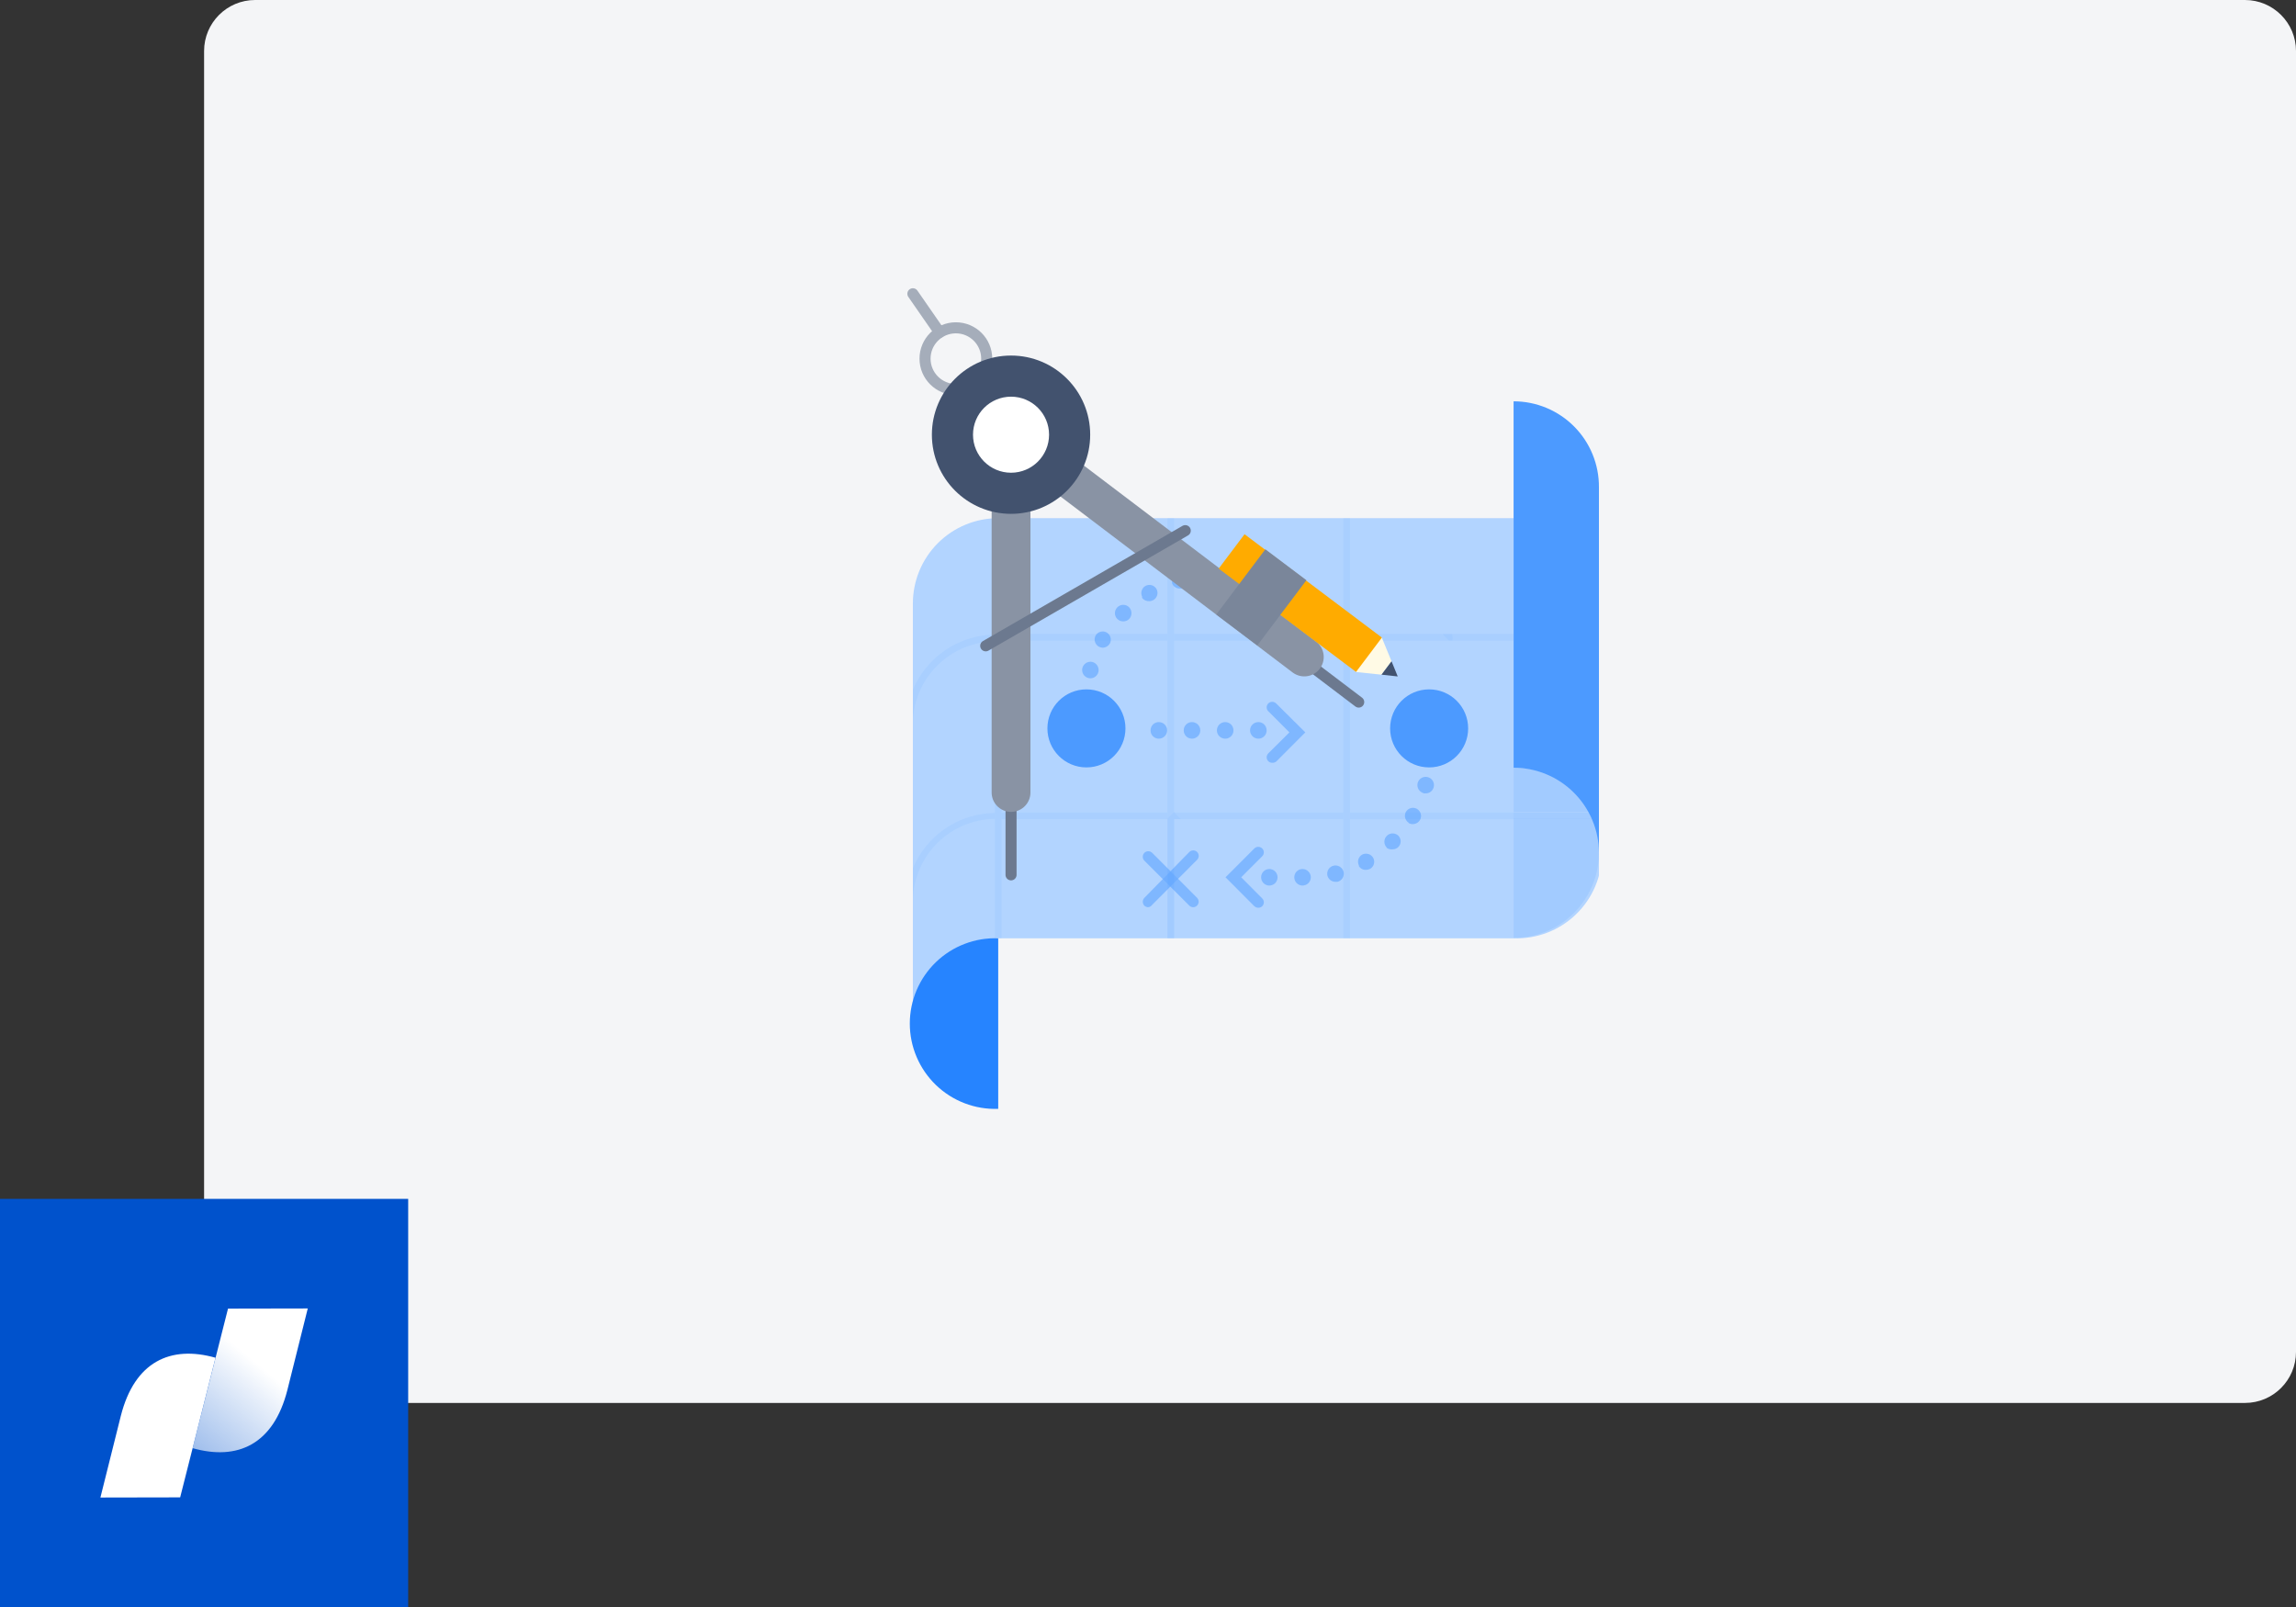 <svg width="180" height="126" viewBox="0 0 180 126" fill="none" xmlns="http://www.w3.org/2000/svg">
<rect x="0" y="0" width="180" height="126" fill="#333333" stroke="none"/>
<path d="M16 4C16 1.791 17.791 0 20 0H176C178.209 0 180 1.791 180 4V106C180 108.209 178.209 110 176 110H20C17.791 110 16 108.209 16 106V4Z" fill="#F4F5F7"/>
<g clip-path="url(#clip0)">
<path d="M78.257 40.627H118.661V60.196C119.56 60.164 120.455 60.313 121.295 60.634C122.134 60.956 122.9 61.443 123.547 62.067C124.194 62.691 124.709 63.439 125.06 64.266C125.412 65.094 125.593 65.983 125.593 66.882C125.593 67.781 125.412 68.671 125.06 69.498C124.709 70.326 124.194 71.074 123.547 71.698C122.9 72.322 122.134 72.809 121.295 73.13C120.455 73.452 119.56 73.601 118.661 73.569H78.257C77.379 73.569 76.509 73.742 75.697 74.078C74.885 74.414 74.148 74.907 73.526 75.528C72.272 76.783 71.567 78.485 71.567 80.259V47.326C71.566 46.447 71.738 45.576 72.073 44.763C72.409 43.95 72.902 43.212 73.523 42.589C74.145 41.967 74.883 41.474 75.695 41.137C76.507 40.8 77.378 40.627 78.257 40.627V40.627Z" fill="#B2D4FF"/>
<path d="M78.257 86.941C76.484 86.941 74.784 86.238 73.529 84.985C72.275 83.732 71.569 82.032 71.567 80.259V80.259C71.569 82.032 72.275 83.732 73.529 84.985C74.784 86.238 76.484 86.941 78.257 86.941V86.941Z" fill="#0065FF"/>
<path d="M118.661 60.196V31.466C119.544 31.466 120.417 31.64 121.232 31.979C122.046 32.318 122.786 32.815 123.408 33.441C124.03 34.067 124.522 34.809 124.855 35.626C125.189 36.443 125.358 37.318 125.352 38.2V66.878C125.35 65.105 124.644 63.406 123.389 62.153C122.135 60.9 120.434 60.196 118.661 60.196V60.196Z" fill="#4C9AFF"/>
<g opacity="0.3">
<path opacity="0.3" d="M118.661 63.706H124.546C124.643 63.874 124.73 64.048 124.806 64.226H118.661V63.706Z" fill="#4C9AFF"/>
<path opacity="0.3" d="M91.526 63.706V64.183L91.483 64.226H78.517V63.706H91.526Z" fill="#4C9AFF"/>
<path opacity="0.3" d="M118.67 63.706H105.835V64.226H118.67V63.706Z" fill="#4C9AFF"/>
<path opacity="0.3" d="M71.567 70.475V68.074C72.098 66.803 72.99 65.715 74.133 64.945C75.276 64.174 76.619 63.756 77.997 63.741V64.2C76.326 64.223 74.727 64.887 73.53 66.055C72.334 67.222 71.631 68.804 71.567 70.475V70.475Z" fill="#4C9AFF"/>
<path opacity="0.3" d="M105.315 63.706V64.226H92.583L92.063 63.706H105.315Z" fill="#4C9AFF"/>
<path opacity="0.3" d="M105.315 49.709H92.046V50.229H105.315V49.709Z" fill="#4C9AFF"/>
<path opacity="0.3" d="M91.526 49.709H78.517V50.229H91.526V49.709Z" fill="#4C9AFF"/>
<path opacity="0.3" d="M113.097 49.709L113.574 50.229H105.835V49.709H113.097Z" fill="#4C9AFF"/>
<path opacity="0.3" d="M71.567 56.487V54.086C72.1 52.816 72.993 51.729 74.135 50.959C75.278 50.19 76.62 49.77 77.997 49.753V50.281C76.337 50.304 74.748 50.958 73.553 52.111C72.359 53.264 71.648 54.828 71.567 56.487V56.487Z" fill="#4C9AFF"/>
<path opacity="0.3" d="M118.661 49.709V50.229H113.886L113.86 49.709H118.661Z" fill="#4C9AFF"/>
<path opacity="0.3" d="M105.835 73.569H105.315V64.226V63.706V50.229V49.709V40.627H105.835V49.709V50.229V63.706V64.226V73.569Z" fill="#4C9AFF"/>
<path opacity="0.3" d="M92.046 63.68L92.037 63.671L91.526 64.183V63.706V50.229V49.709V40.627H92.046V49.709V50.229V63.68Z" fill="#4C9AFF"/>
<path opacity="0.3" d="M78.517 63.706V73.569H77.997V40.635H78.517V63.706Z" fill="#4C9AFF"/>
<path opacity="0.3" d="M118.661 63.706H124.546C124.643 63.874 124.73 64.048 124.806 64.226H118.661V63.706Z" fill="#4C9AFF"/>
<path opacity="0.3" d="M113.86 49.709L113.886 50.229H113.574L113.097 49.709H113.86Z" fill="#4C9AFF"/>
<path opacity="0.3" d="M113.86 49.709L113.886 50.229H113.574L113.097 49.709H113.86Z" fill="#4C9AFF"/>
<path opacity="0.14" d="M92.046 63.706V63.68L92.063 63.706H92.046Z" fill="#4C9AFF"/>
<path opacity="0.3" d="M92.037 63.671L92.046 63.68V63.706H92.063L92.583 64.226H92.046V73.569H91.526V64.226H91.483L91.526 64.183L92.037 63.671Z" fill="#4C9AFF"/>
<path opacity="0.3" d="M92.037 63.671L92.046 63.68V63.706H92.063L92.583 64.226H92.046V73.569H91.526V64.226H91.483L91.526 64.183L92.037 63.671Z" fill="#4C9AFF"/>
</g>
<path d="M78.257 73.569V86.941C77.359 86.974 76.463 86.825 75.624 86.503C74.784 86.182 74.018 85.695 73.371 85.07C72.725 84.446 72.21 83.698 71.859 82.871C71.507 82.044 71.326 81.154 71.326 80.255C71.326 79.356 71.507 78.466 71.859 77.639C72.21 76.812 72.725 76.064 73.371 75.44C74.018 74.816 74.784 74.328 75.624 74.007C76.463 73.685 77.359 73.536 78.257 73.569V73.569Z" fill="#2684FF"/>
<g opacity="0.7">
<path opacity="0.7" d="M84.541 55.109C84.543 54.937 84.612 54.773 84.734 54.651C84.855 54.53 85.019 54.461 85.191 54.459C85.362 54.461 85.526 54.53 85.648 54.651C85.769 54.773 85.838 54.937 85.841 55.109V55.109C85.841 55.281 85.772 55.446 85.65 55.568C85.528 55.69 85.363 55.759 85.191 55.759C85.018 55.759 84.853 55.69 84.731 55.568C84.609 55.446 84.541 55.281 84.541 55.109V55.109ZM85.329 53.167C85.162 53.124 85.019 53.018 84.93 52.87C84.841 52.723 84.813 52.546 84.853 52.379V52.379C84.896 52.212 85.002 52.069 85.15 51.979C85.297 51.89 85.474 51.862 85.641 51.902C85.808 51.947 85.951 52.056 86.039 52.205C86.126 52.354 86.152 52.532 86.109 52.699V52.699C86.073 52.839 85.991 52.962 85.876 53.05C85.762 53.138 85.621 53.185 85.477 53.185L85.329 53.167ZM86.135 50.697C85.991 50.612 85.885 50.474 85.84 50.313C85.794 50.151 85.814 49.978 85.893 49.831C85.976 49.684 86.114 49.577 86.276 49.532C86.438 49.486 86.612 49.507 86.759 49.588V49.588C86.905 49.672 87.013 49.809 87.06 49.971C87.107 50.132 87.089 50.306 87.011 50.455V50.455C86.952 50.554 86.868 50.637 86.768 50.695C86.668 50.753 86.554 50.783 86.439 50.784V50.784C86.332 50.781 86.228 50.751 86.135 50.697V50.697ZM87.6 48.539C87.538 48.479 87.49 48.407 87.456 48.327C87.423 48.247 87.406 48.162 87.406 48.076C87.406 47.989 87.423 47.904 87.456 47.824C87.49 47.745 87.538 47.672 87.6 47.612V47.612C87.722 47.49 87.887 47.422 88.059 47.422C88.232 47.422 88.397 47.49 88.519 47.612V47.612C88.639 47.736 88.706 47.903 88.706 48.076C88.706 48.249 88.639 48.415 88.519 48.539V48.539C88.394 48.657 88.23 48.722 88.059 48.721V48.721C87.888 48.722 87.724 48.657 87.6 48.539V48.539ZM89.55 46.806C89.472 46.657 89.454 46.483 89.501 46.322C89.548 46.16 89.655 46.023 89.801 45.939V45.939C89.949 45.858 90.122 45.838 90.284 45.883C90.447 45.928 90.584 46.036 90.668 46.182V46.182C90.747 46.33 90.766 46.503 90.721 46.664C90.676 46.826 90.57 46.963 90.425 47.049C90.328 47.105 90.217 47.135 90.105 47.135V47.135C89.993 47.143 89.882 47.122 89.78 47.075C89.679 47.028 89.591 46.956 89.524 46.867L89.55 46.806ZM91.899 45.679C91.875 45.596 91.869 45.509 91.88 45.424C91.891 45.338 91.919 45.255 91.963 45.181C92.007 45.106 92.065 45.042 92.134 44.99C92.204 44.939 92.283 44.902 92.367 44.882V44.882C92.534 44.843 92.711 44.87 92.858 44.959C93.006 45.048 93.112 45.192 93.155 45.359V45.359C93.176 45.442 93.18 45.528 93.167 45.613C93.155 45.697 93.125 45.779 93.081 45.852C93.037 45.925 92.978 45.989 92.909 46.04C92.84 46.09 92.762 46.127 92.679 46.147V46.147C92.627 46.156 92.574 46.156 92.523 46.147V46.147C92.379 46.156 92.238 46.116 92.12 46.034C92.002 45.952 91.915 45.834 91.873 45.697L91.899 45.679ZM97.047 45.22C97.049 45.048 97.118 44.884 97.24 44.763C97.361 44.641 97.525 44.572 97.697 44.57V44.57C97.869 44.57 98.034 44.638 98.156 44.76C98.278 44.882 98.347 45.048 98.347 45.22V45.22C98.347 45.392 98.278 45.558 98.156 45.68C98.034 45.801 97.869 45.87 97.697 45.87V45.87C97.523 45.875 97.355 45.811 97.229 45.692C97.102 45.574 97.027 45.41 97.021 45.237L97.047 45.22ZM94.447 45.22C94.449 45.048 94.518 44.884 94.639 44.763C94.761 44.641 94.925 44.572 95.097 44.57V44.57C95.269 44.57 95.434 44.638 95.556 44.76C95.678 44.882 95.747 45.048 95.747 45.22V45.22C95.747 45.392 95.678 45.558 95.556 45.68C95.434 45.801 95.269 45.87 95.097 45.87V45.87C94.923 45.875 94.755 45.811 94.629 45.692C94.502 45.574 94.427 45.41 94.421 45.237L94.447 45.22Z" fill="#4C9AFF"/>
<path opacity="0.7" d="M101.467 68.785C101.467 68.612 101.535 68.447 101.657 68.325C101.779 68.203 101.944 68.135 102.117 68.135V68.135C102.288 68.137 102.452 68.206 102.574 68.328C102.695 68.449 102.764 68.613 102.767 68.785V68.785C102.764 68.956 102.695 69.12 102.574 69.242C102.452 69.363 102.288 69.432 102.117 69.435V69.435C101.944 69.435 101.779 69.366 101.657 69.244C101.535 69.122 101.467 68.957 101.467 68.785V68.785ZM98.867 68.785C98.867 68.612 98.935 68.447 99.057 68.325C99.179 68.203 99.344 68.135 99.517 68.135V68.135C99.688 68.137 99.851 68.206 99.971 68.328C100.091 68.45 100.158 68.614 100.158 68.785V68.785C100.158 68.956 100.091 69.12 99.971 69.241C99.851 69.363 99.688 69.432 99.517 69.435C99.344 69.435 99.179 69.366 99.057 69.244C98.935 69.122 98.867 68.957 98.867 68.785V68.785ZM104.067 68.663C104.046 68.58 104.042 68.494 104.055 68.409C104.067 68.325 104.097 68.243 104.141 68.17C104.185 68.097 104.244 68.033 104.313 67.982C104.382 67.931 104.46 67.895 104.543 67.875V67.875C104.711 67.835 104.887 67.863 105.035 67.952C105.182 68.041 105.289 68.184 105.332 68.351V68.351C105.353 68.434 105.357 68.521 105.344 68.605C105.331 68.69 105.302 68.771 105.258 68.845C105.213 68.918 105.155 68.982 105.086 69.032C105.017 69.083 104.939 69.12 104.855 69.14V69.14H104.691C104.549 69.139 104.411 69.093 104.299 69.007C104.186 68.921 104.104 68.8 104.067 68.663V68.663ZM106.545 67.875C106.464 67.727 106.444 67.554 106.489 67.392C106.535 67.229 106.642 67.092 106.788 67.008V67.008C106.937 66.93 107.11 66.912 107.272 66.959C107.434 67.006 107.571 67.113 107.655 67.259V67.259C107.736 67.407 107.756 67.58 107.711 67.742C107.665 67.904 107.558 68.042 107.412 68.126V68.126C107.312 68.176 107.203 68.203 107.091 68.204V68.204C106.973 68.21 106.856 68.182 106.753 68.124C106.65 68.065 106.566 67.979 106.511 67.875H106.545ZM108.721 66.462C108.598 66.339 108.53 66.172 108.53 65.998C108.53 65.825 108.598 65.658 108.721 65.535C108.843 65.413 109.008 65.344 109.18 65.344C109.352 65.344 109.517 65.413 109.639 65.535V65.535C109.748 65.653 109.808 65.808 109.808 65.968C109.808 66.128 109.748 66.283 109.639 66.401C109.579 66.462 109.508 66.51 109.429 66.543C109.35 66.576 109.265 66.592 109.18 66.592V66.592C109.093 66.604 109.005 66.598 108.92 66.576C108.835 66.554 108.756 66.515 108.686 66.462H108.721ZM110.454 64.521C110.311 64.434 110.207 64.296 110.163 64.134C110.12 63.973 110.14 63.801 110.22 63.654V63.654C110.305 63.509 110.444 63.404 110.606 63.36C110.768 63.316 110.94 63.338 111.087 63.42V63.42C111.231 63.505 111.337 63.643 111.382 63.804C111.427 63.966 111.409 64.139 111.329 64.287C111.271 64.386 111.187 64.469 111.087 64.527C110.987 64.585 110.873 64.615 110.757 64.616V64.616C110.635 64.618 110.515 64.585 110.411 64.521H110.454ZM111.607 62.189C111.44 62.145 111.297 62.036 111.209 61.886C111.122 61.737 111.096 61.56 111.139 61.392V61.392C111.161 61.309 111.199 61.232 111.251 61.164C111.303 61.096 111.368 61.04 111.442 60.997C111.516 60.954 111.598 60.927 111.683 60.916C111.767 60.905 111.853 60.91 111.936 60.933C112.019 60.954 112.097 60.991 112.166 61.043C112.234 61.095 112.291 61.16 112.334 61.234C112.377 61.309 112.405 61.391 112.415 61.476C112.426 61.561 112.419 61.647 112.395 61.73V61.73C112.359 61.867 112.278 61.989 112.165 62.075C112.052 62.161 111.913 62.208 111.771 62.207C111.702 62.215 111.631 62.21 111.563 62.189H111.607Z" fill="#4C9AFF"/>
<path opacity="0.7" d="M98.65 71.177C98.535 71.176 98.424 71.133 98.338 71.055L96.076 68.785L98.338 66.523C98.421 66.443 98.531 66.398 98.646 66.398C98.76 66.398 98.871 66.443 98.953 66.523C98.994 66.563 99.026 66.611 99.048 66.664C99.07 66.716 99.082 66.773 99.082 66.83C99.082 66.888 99.07 66.944 99.048 66.997C99.026 67.05 98.994 67.098 98.953 67.138L97.307 68.785L98.953 70.44C98.994 70.48 99.026 70.528 99.048 70.581C99.07 70.634 99.082 70.69 99.082 70.748C99.082 70.805 99.07 70.862 99.048 70.914C99.026 70.967 98.994 71.015 98.953 71.055C98.871 71.132 98.763 71.175 98.65 71.177V71.177Z" fill="#4C9AFF"/>
<path opacity="0.7" d="M90.018 71.133C89.906 71.131 89.798 71.088 89.715 71.012C89.635 70.93 89.59 70.819 89.59 70.704C89.59 70.589 89.635 70.479 89.715 70.397L93.242 66.8C93.323 66.721 93.432 66.676 93.545 66.676C93.659 66.676 93.768 66.721 93.849 66.8C93.889 66.84 93.921 66.888 93.944 66.941C93.966 66.994 93.977 67.05 93.977 67.108C93.977 67.165 93.966 67.222 93.944 67.274C93.921 67.327 93.889 67.375 93.849 67.415L90.33 70.943C90.293 70.994 90.247 71.037 90.193 71.07C90.14 71.102 90.08 71.124 90.018 71.133Z" fill="#4C9AFF"/>
<path opacity="0.7" d="M93.545 71.133C93.433 71.132 93.324 71.089 93.242 71.012L89.715 67.485C89.633 67.403 89.587 67.292 89.587 67.177C89.587 67.062 89.633 66.951 89.715 66.869C89.796 66.788 89.907 66.742 90.022 66.742C90.138 66.742 90.248 66.788 90.33 66.869L93.849 70.397C93.908 70.457 93.948 70.534 93.965 70.617C93.981 70.7 93.972 70.787 93.94 70.865C93.908 70.944 93.853 71.011 93.783 71.058C93.713 71.106 93.63 71.132 93.545 71.133V71.133Z" fill="#4C9AFF"/>
<path opacity="0.7" d="M98 57.267C98 57.094 98.069 56.929 98.19 56.807C98.312 56.685 98.478 56.617 98.65 56.617V56.617C98.736 56.615 98.821 56.632 98.9 56.664C98.98 56.696 99.052 56.744 99.112 56.804C99.173 56.865 99.221 56.937 99.253 57.017C99.285 57.096 99.301 57.181 99.3 57.267V57.267C99.301 57.352 99.285 57.437 99.253 57.517C99.221 57.596 99.173 57.668 99.112 57.729C99.052 57.789 98.98 57.837 98.9 57.87C98.821 57.902 98.736 57.918 98.65 57.917V57.917C98.478 57.917 98.312 57.848 98.19 57.726C98.069 57.604 98 57.439 98 57.267V57.267ZM95.4 57.267C95.4 57.094 95.469 56.929 95.59 56.807C95.712 56.685 95.878 56.617 96.05 56.617V56.617C96.136 56.615 96.221 56.632 96.3 56.664C96.379 56.696 96.452 56.744 96.512 56.804C96.573 56.865 96.621 56.937 96.653 57.017C96.685 57.096 96.701 57.181 96.7 57.267V57.267C96.701 57.352 96.685 57.437 96.653 57.517C96.621 57.596 96.573 57.668 96.512 57.729C96.452 57.789 96.379 57.837 96.3 57.87C96.221 57.902 96.136 57.918 96.05 57.917V57.917C95.878 57.917 95.712 57.848 95.59 57.726C95.469 57.604 95.4 57.439 95.4 57.267V57.267ZM92.8 57.267C92.799 57.181 92.815 57.096 92.847 57.017C92.879 56.937 92.927 56.865 92.988 56.804C93.048 56.744 93.121 56.696 93.2 56.664C93.279 56.632 93.364 56.615 93.45 56.617V56.617C93.622 56.617 93.788 56.685 93.91 56.807C94.031 56.929 94.1 57.094 94.1 57.267V57.267C94.1 57.439 94.031 57.604 93.91 57.726C93.788 57.848 93.622 57.917 93.45 57.917V57.917C93.364 57.918 93.279 57.902 93.2 57.87C93.121 57.837 93.048 57.789 92.988 57.729C92.927 57.668 92.879 57.596 92.847 57.517C92.815 57.437 92.799 57.352 92.8 57.267V57.267ZM90.2 57.267C90.199 57.181 90.215 57.096 90.247 57.017C90.279 56.937 90.327 56.865 90.388 56.804C90.448 56.744 90.52 56.696 90.6 56.664C90.679 56.632 90.764 56.615 90.85 56.617V56.617C91.022 56.617 91.188 56.685 91.31 56.807C91.431 56.929 91.5 57.094 91.5 57.267C91.5 57.439 91.431 57.604 91.31 57.726C91.188 57.848 91.022 57.917 90.85 57.917C90.764 57.918 90.679 57.902 90.6 57.87C90.52 57.837 90.448 57.789 90.388 57.729C90.327 57.668 90.279 57.596 90.247 57.517C90.215 57.437 90.199 57.352 90.2 57.267V57.267Z" fill="#4C9AFF"/>
<path opacity="0.7" d="M99.733 59.806C99.677 59.808 99.621 59.798 99.569 59.777C99.517 59.756 99.469 59.725 99.43 59.685C99.389 59.644 99.357 59.596 99.335 59.544C99.313 59.491 99.302 59.434 99.302 59.377C99.302 59.32 99.313 59.263 99.335 59.21C99.357 59.157 99.389 59.11 99.43 59.069L101.085 57.423L99.43 55.767C99.389 55.727 99.357 55.679 99.335 55.626C99.313 55.574 99.302 55.517 99.302 55.46C99.302 55.403 99.313 55.346 99.335 55.293C99.357 55.24 99.389 55.192 99.43 55.152C99.513 55.072 99.623 55.027 99.738 55.027C99.853 55.027 99.963 55.072 100.045 55.152L102.333 57.423L100.08 59.685C100.035 59.729 99.98 59.763 99.92 59.784C99.86 59.805 99.796 59.812 99.733 59.806V59.806Z" fill="#4C9AFF"/>
</g>
<path opacity="0.15" d="M118.661 60.196C119.864 60.188 121.046 60.507 122.082 61.117C123.118 61.727 123.97 62.607 124.546 63.663H118.661V60.196Z" fill="#4C9AFF"/>
<path opacity="0.15" d="M124.806 64.2C125.246 65.218 125.425 66.329 125.329 67.434C125.232 68.539 124.863 69.602 124.253 70.529C123.644 71.455 122.814 72.216 121.838 72.742C120.862 73.268 119.77 73.543 118.661 73.543V64.2H124.806Z" fill="#4C9AFF"/>
<path d="M112.04 60.17C113.73 60.17 115.099 58.8 115.099 57.111C115.099 55.421 113.73 54.051 112.04 54.051C110.35 54.051 108.981 55.421 108.981 57.111C108.981 58.8 110.35 60.17 112.04 60.17Z" fill="#4C9AFF"/>
<path d="M85.173 60.17C86.863 60.17 88.233 58.8 88.233 57.111C88.233 55.421 86.863 54.051 85.173 54.051C83.484 54.051 82.114 55.421 82.114 57.111C82.114 58.8 83.484 60.17 85.173 60.17Z" fill="#4C9AFF"/>
<path d="M74.938 30.539C76.273 30.539 77.356 29.456 77.356 28.121C77.356 26.785 76.273 25.703 74.938 25.703C73.603 25.703 72.52 26.785 72.52 28.121C72.52 29.456 73.603 30.539 74.938 30.539Z" stroke="#A5ADBA" stroke-width="0.867" stroke-miterlimit="10" stroke-linecap="round"/>
<path d="M79.263 55.221V68.594" stroke="#6C798F" stroke-width="0.867" stroke-miterlimit="10" stroke-linecap="round"/>
<path d="M95.859 46.962L106.519 55.048" stroke="#6C798F" stroke-width="0.867" stroke-miterlimit="10" stroke-linecap="round"/>
<path d="M79.263 34.083L102.255 51.512" stroke="#8993A4" stroke-width="3.042" stroke-miterlimit="10" stroke-linecap="round"/>
<path d="M79.263 34.083V62.137" stroke="#8993A4" stroke-width="3.042" stroke-miterlimit="10" stroke-linecap="round"/>
<path d="M79.263 40.289C82.69 40.289 85.468 37.511 85.468 34.083C85.468 30.656 82.69 27.878 79.263 27.878C75.835 27.878 73.057 30.656 73.057 34.083C73.057 37.511 75.835 40.289 79.263 40.289Z" fill="#42526E"/>
<path d="M79.263 37.065C80.909 37.065 82.244 35.73 82.244 34.083C82.244 32.437 80.909 31.102 79.263 31.102C77.616 31.102 76.281 32.437 76.281 34.083C76.281 35.73 77.616 37.065 79.263 37.065Z" fill="white"/>
<path d="M77.278 50.637L92.921 41.606" stroke="#6C798F" stroke-width="0.867" stroke-miterlimit="10" stroke-linecap="round"/>
<path d="M108.331 49.995L105.973 50.325L106.311 52.691L108.305 52.899L109.093 51.85L108.331 49.995Z" fill="#FFFAE5"/>
<path d="M109.093 51.85L108.305 52.899L109.579 53.037L109.093 51.85Z" fill="#41526E"/>
<path d="M108.337 49.99L97.569 41.887L95.542 44.581L106.31 52.684L108.337 49.99Z" fill="#FFAB00"/>
<path d="M102.419 45.492L99.199 43.069L95.353 48.18L98.573 50.603L102.419 45.492Z" fill="#7A869A"/>
<path d="M73.664 26.058L71.567 23.033" stroke="#A5ADBA" stroke-width="0.867" stroke-miterlimit="10" stroke-linecap="round"/>
</g>
<path d="M32 94H0V126H32V94Z" fill="#0052CC"/>
<path d="M17.876 102.604L15.104 113.548C18.632 114.544 21.448 113.248 22.528 108.992L24.128 102.592L17.876 102.604Z" fill="url(#paint0_linear)"/>
<path d="M14.124 117.404L16.896 106.456C13.368 105.46 10.552 106.756 9.472 111.016L7.872 117.416L14.124 117.404Z" fill="white"/>
<defs>
<linearGradient id="paint0_linear" x1="14.28" y1="113.588" x2="19.976" y2="106.744" gradientUnits="userSpaceOnUse">
<stop stop-color="white" stop-opacity="0.6"/>
<stop offset="1" stop-color="white"/>
</linearGradient>
<clipPath id="clip0">
<rect width="54.219" height="64.341" fill="white" transform="translate(71.133 22.6)"/>
</clipPath>
</defs>
</svg>
